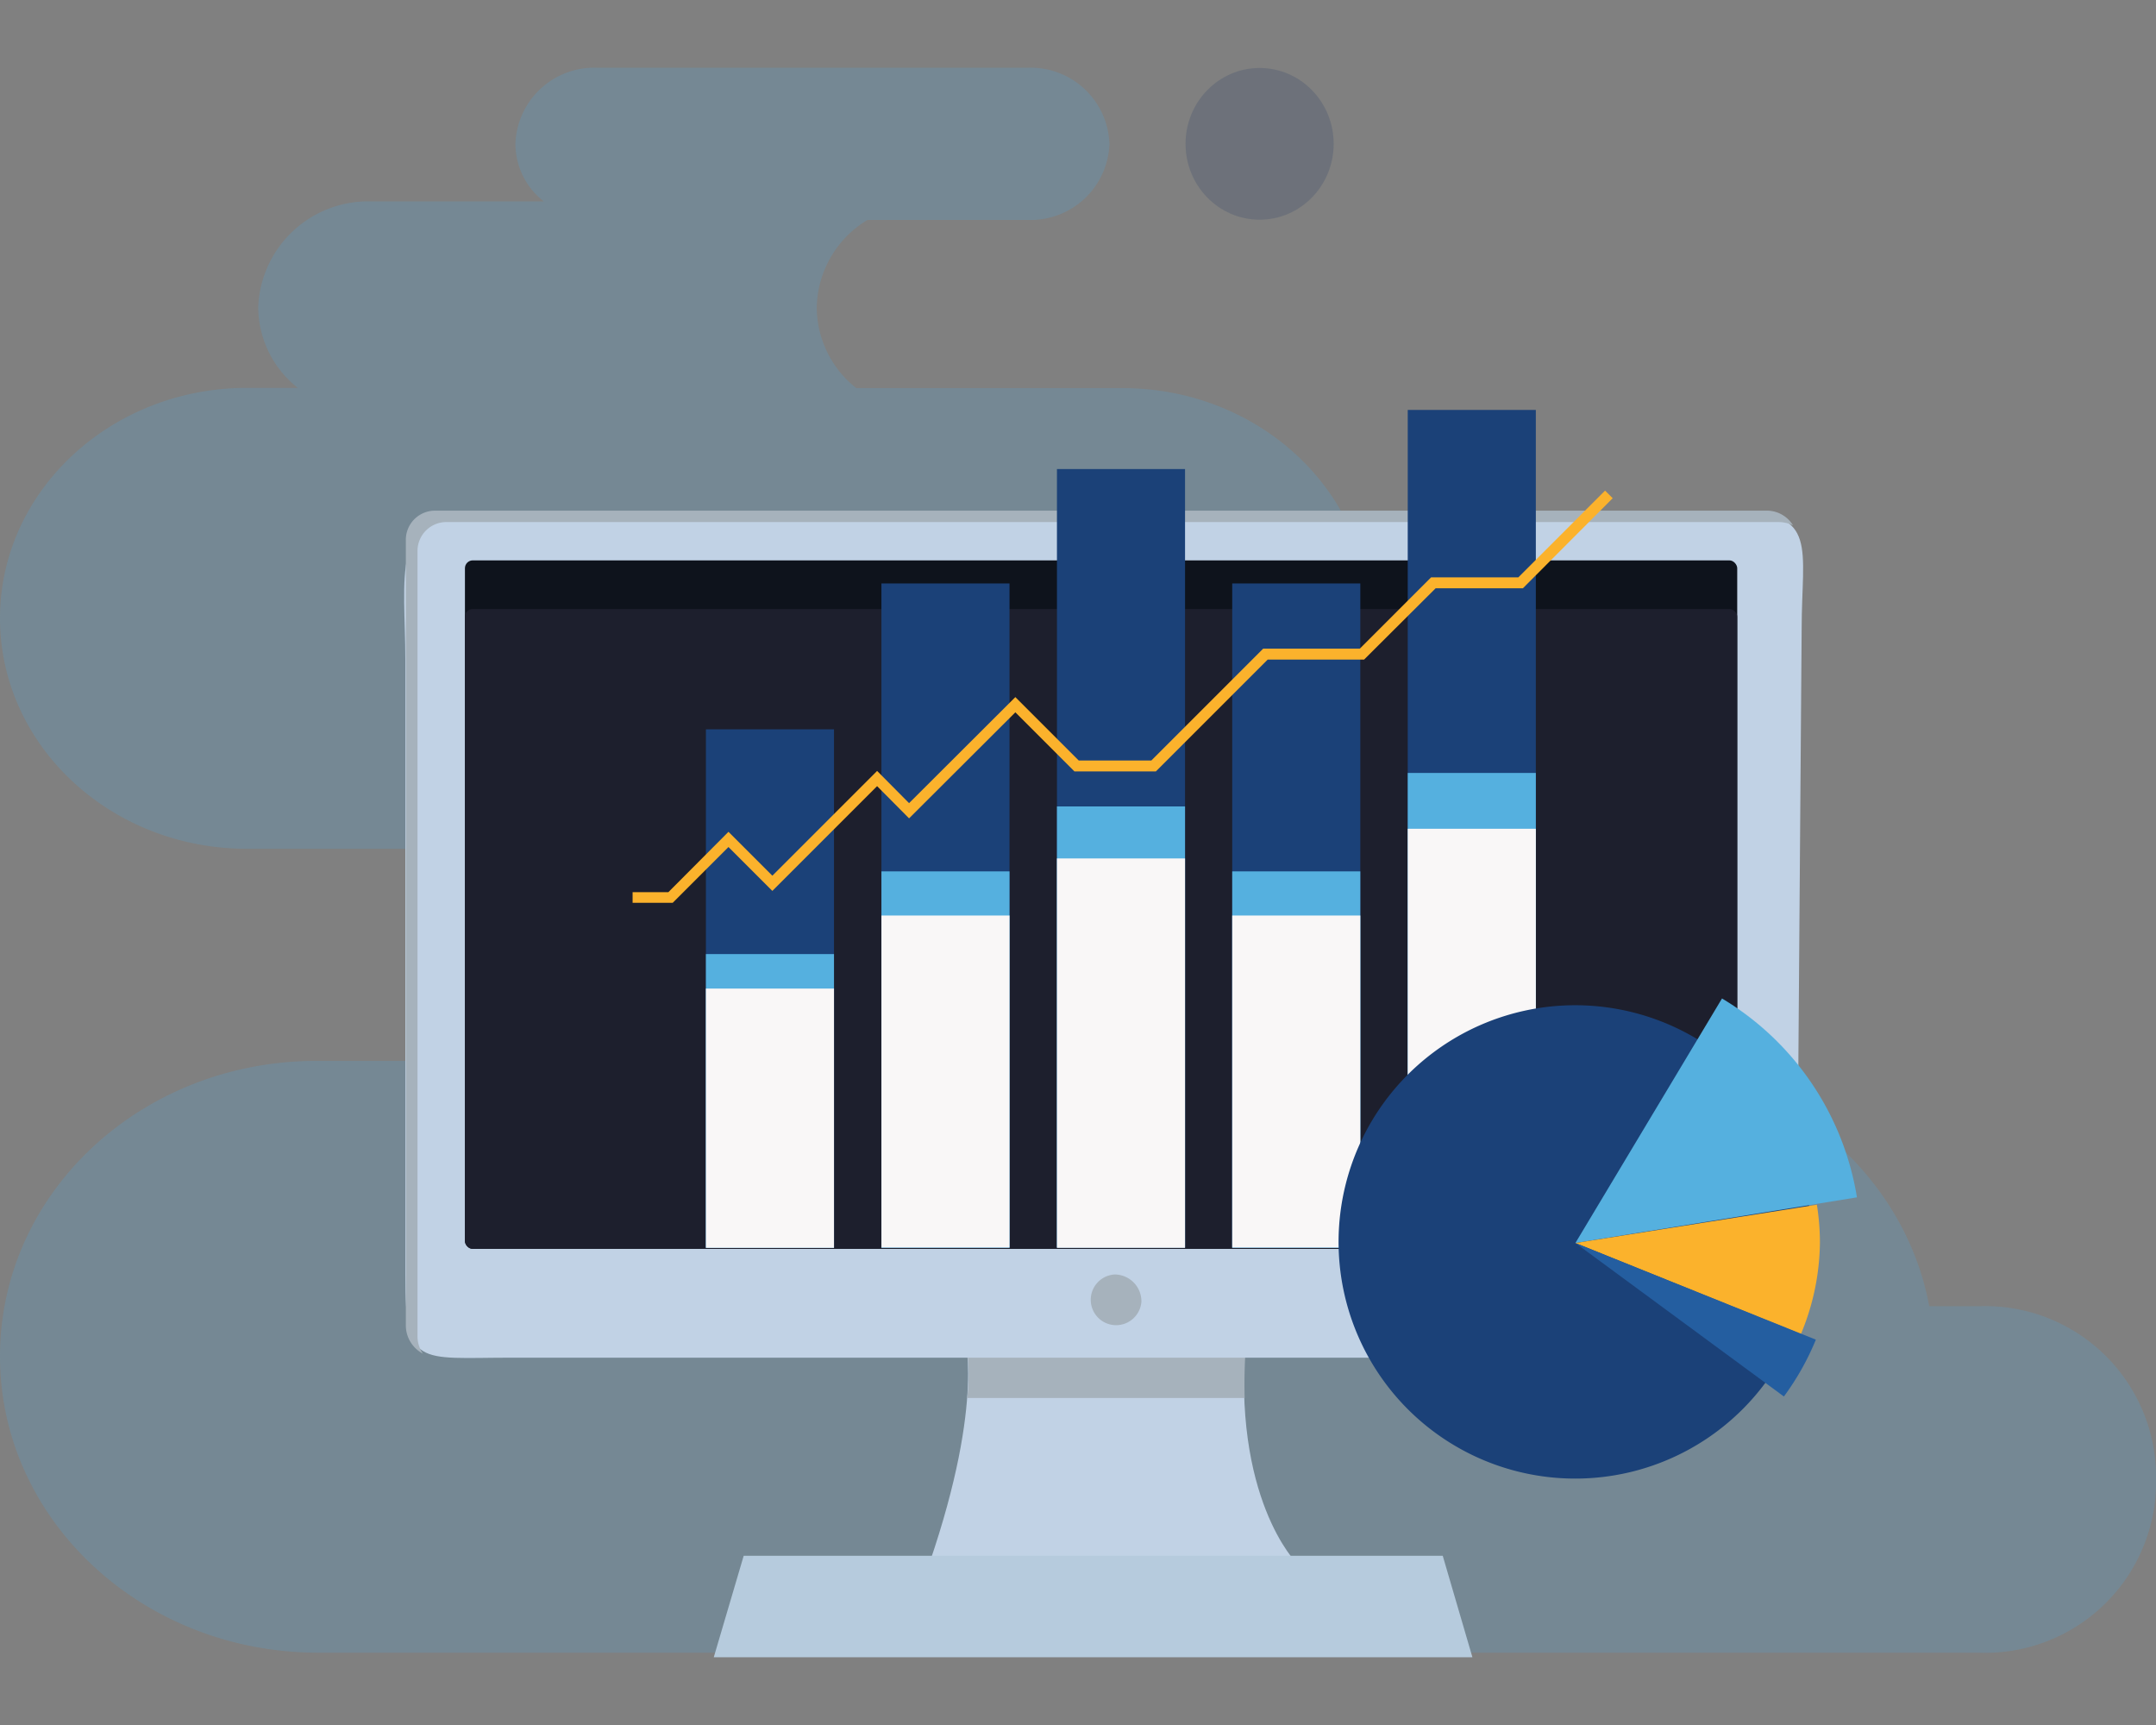 <svg id="Layer_1" data-name="Layer 1" xmlns="http://www.w3.org/2000/svg" viewBox="0 0 85 68"><rect x="0" y="0" width="85" height="68" fill="#808080" stroke="none"/><defs><style>.cls-1{opacity:0.2;}.cls-2{fill:#4aabe5;}.cls-3{fill:#213863;}.cls-4{fill:#c1d2e5;}.cls-5{fill:#a6b2bc;}.cls-6{fill:#0e131c;}.cls-7{fill:#1d1f2d;}.cls-8{fill:#b6cbdd;}.cls-9{fill:#1b4178;}.cls-10{fill:#55b0df;}.cls-11{fill:#f9f7f7;}.cls-12{fill:#fbb22c;}.cls-13{fill:#245ea0;}</style></defs><g class="cls-1"><path class="cls-2" d="M0,24.37H0c0-5,4.36-9.08,9.74-9.08h2a4.08,4.08,0,0,1-1.56-3.17h0a4.34,4.34,0,0,1,4.49-4.18h6.77a2.89,2.89,0,0,1-1.12-2.27,3.11,3.11,0,0,1,3.21-3h17a3.11,3.11,0,0,1,3.21,3,3.11,3.11,0,0,1-3.21,3H34.2a4.11,4.11,0,0,0-2,3.46h0a4.08,4.08,0,0,0,1.56,3.17H44.25c5.38,0,9.74,4.06,9.74,9.08h0c0,5-4.36,9.09-9.74,9.09H58.11a4.19,4.19,0,1,1,0,8.36h5.64c6.17,0,11.29,4.18,12.31,9.66h2A6.74,6.74,0,0,1,85,58v.66a6.74,6.74,0,0,1-7,6.49H12.49C5.59,65.12,0,59.91,0,53.47H0C0,47,5.59,41.82,12.49,41.82H34.36a4.19,4.19,0,1,1,0-8.36H9.74C4.36,33.46,0,29.39,0,24.37Z"/><ellipse class="cls-3" cx="49.66" cy="5.67" rx="2.92" ry="2.99"/></g><path class="cls-4" d="M38,52.56s.87,2.56-1.36,9.07H51.13s-2.59-2.56-2-9.07Z"/><path class="cls-5" d="M49.07,55.11a20.78,20.78,0,0,1,.09-2.55H38a7.31,7.31,0,0,1,.13,2.55Z"/><path class="cls-4" d="M66.5,53.52H20.14c-3.68,0-4.16.4-4.16-3.28V26c0-3.21-.61-5.81,2.6-5.81H68.49c3.21,0,2.54,1.4,2.54,4.61l-.19,25.09C70.84,53.53,70.18,53.52,66.5,53.52Z"/><path class="cls-5" d="M16.46,52.69v-31a1.14,1.14,0,0,1,1.18-1.11H70.13a1.32,1.32,0,0,1,.56.13,1.21,1.21,0,0,0-1-.58H17.16A1.15,1.15,0,0,0,16,21.26v31a1.26,1.26,0,0,0,.67,1.1A1.21,1.21,0,0,1,16.46,52.69Z"/><rect class="cls-6" x="18.33" y="22.09" width="50.16" height="27.14" rx="0.31"/><rect class="cls-7" x="18.33" y="24.01" width="50.16" height="25.22" rx="0.3"/><polygon class="cls-8" points="29.32 61.33 28.14 65.33 58.05 65.33 56.88 61.33 29.32 61.33"/><path class="cls-5" d="M45,51.31a1,1,0,1,1-1.05-1.07A1.06,1.06,0,0,1,45,51.31Z"/><rect class="cls-9" x="27.83" y="28.75" width="5.05" height="20.44"/><rect class="cls-10" x="27.83" y="37.61" width="5.05" height="11.58"/><rect class="cls-11" x="27.83" y="38.97" width="5.05" height="10.22"/><rect class="cls-9" x="34.75" y="23" width="5.05" height="26.19"/><rect class="cls-9" x="41.67" y="18.49" width="5.05" height="30.69"/><rect class="cls-10" x="41.67" y="31.79" width="5.05" height="17.39"/><rect class="cls-11" x="41.67" y="33.84" width="5.05" height="15.35"/><rect class="cls-9" x="48.58" y="23" width="5.05" height="26.19"/><rect class="cls-10" x="48.58" y="34.35" width="5.05" height="14.84"/><rect class="cls-11" x="48.58" y="36.09" width="5.05" height="13.09"/><rect class="cls-9" x="55.5" y="16.16" width="5.05" height="33.03"/><rect class="cls-10" x="55.5" y="30.47" width="5.05" height="18.71"/><rect class="cls-11" x="55.5" y="32.67" width="5.05" height="16.51"/><rect class="cls-10" x="34.75" y="34.35" width="5.05" height="14.84"/><rect class="cls-11" x="34.75" y="36.09" width="5.05" height="13.09"/><polygon class="cls-12" points="26.52 35.59 24.94 35.59 24.94 35.17 26.35 35.17 28.72 32.79 30.45 34.52 34.58 30.39 35.84 31.66 40.03 27.48 42.53 29.98 45.39 29.98 49.8 25.57 53.61 25.57 56.42 22.76 59.86 22.76 63.28 19.34 63.58 19.64 60.04 23.19 56.6 23.19 53.78 26 49.98 26 45.57 30.41 42.36 30.41 40.03 28.08 35.84 32.26 34.58 30.99 30.45 35.12 28.72 33.39 26.52 35.59"/><path class="cls-9" d="M71.43,49a9.3,9.3,0,0,1-.68,3.51h0a9.49,9.49,0,0,1-1.15,2,9.33,9.33,0,1,1,1.72-7A8.73,8.73,0,0,1,71.43,49Z"/><path class="cls-10" d="M73.21,47.2,62.11,49l5.78-9.64A11.23,11.23,0,0,1,73.21,47.2Z"/><path class="cls-12" d="M71.75,49A9.55,9.55,0,0,1,71,52.59L62.11,49l9.52-1.51A9.42,9.42,0,0,1,71.75,49Z"/><path class="cls-13" d="M71.59,52.81h0a10.48,10.48,0,0,1-1.26,2.24L62.11,49Z"/></svg>